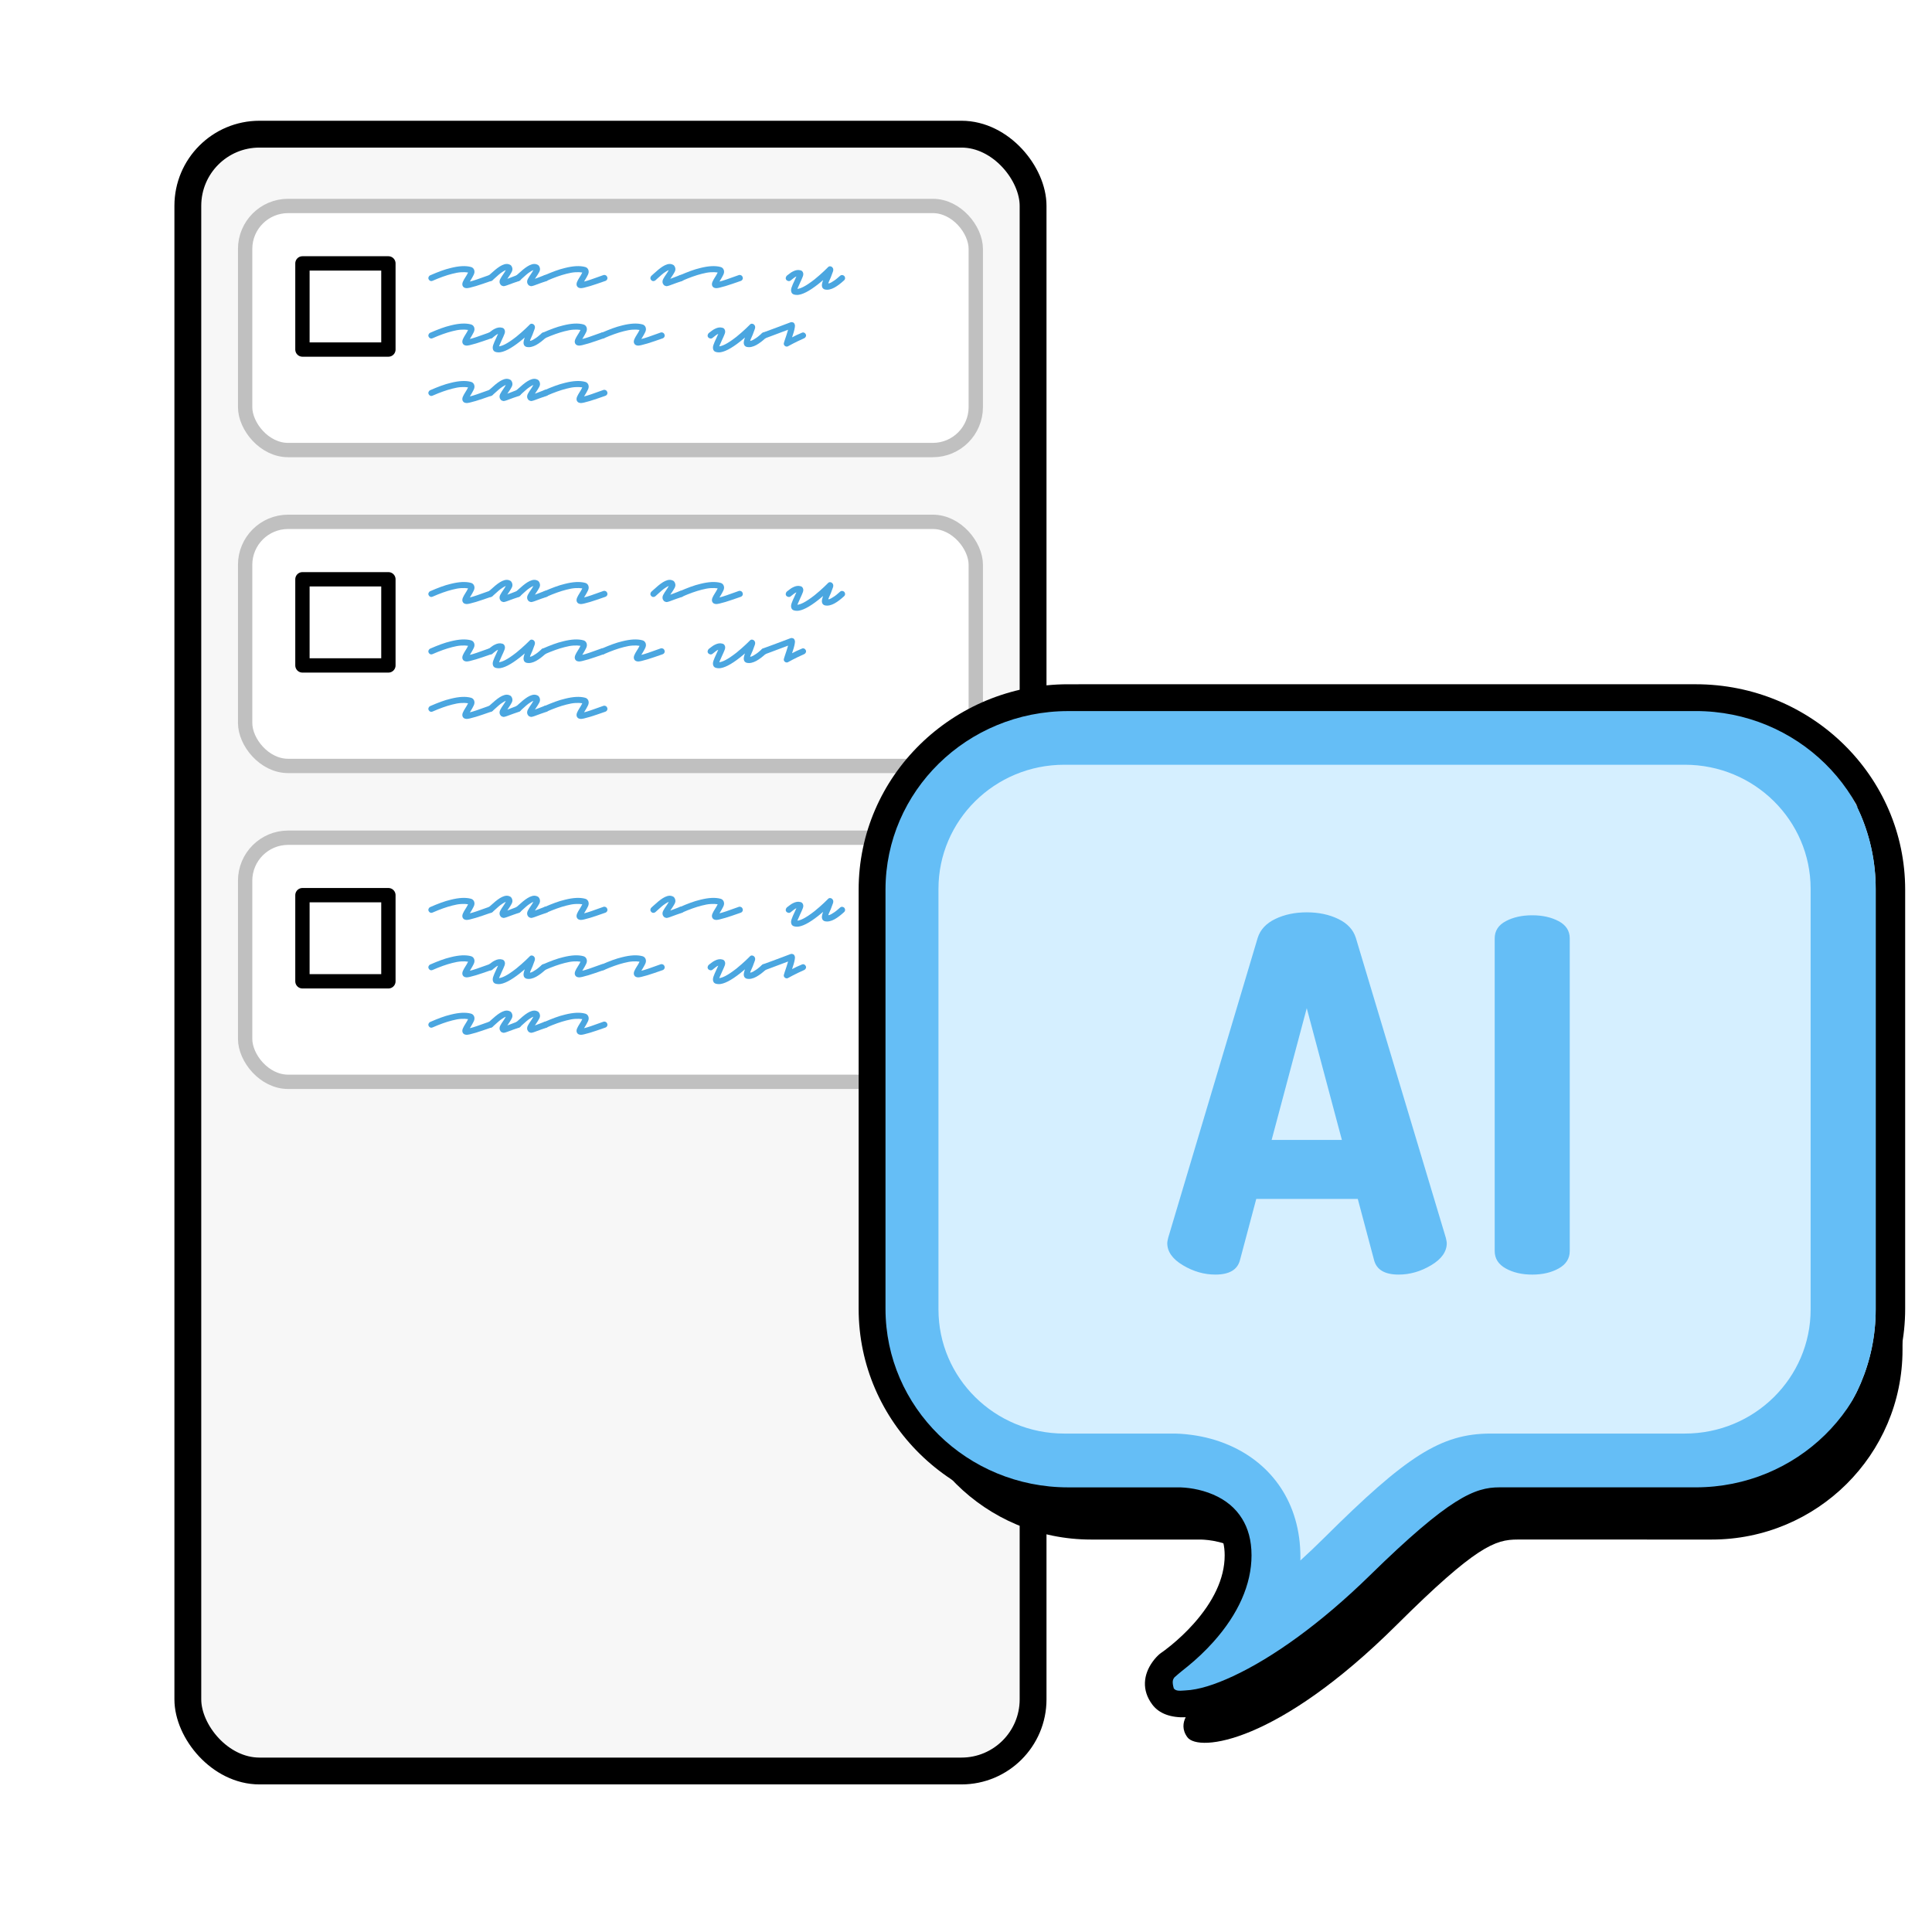 <svg height="144" viewBox="0 0 144 144" width="144" xmlns="http://www.w3.org/2000/svg" xmlns:xlink="http://www.w3.org/1999/xlink"><defs><filter id="a" height="114%" width="228.8%" x="-4.2%" y="-2.2%"><feOffset dx="3" dy="3" in="SourceAlpha" result="shadowOffsetOuter1"/><feColorMatrix in="shadowOffsetOuter1" result="shadowMatrixOuter1" type="matrix" values="0 0 0 0 0   0 0 0 0 0   0 0 0 0 0  0 0 0 0.15 0"/><feMerge><feMergeNode in="shadowMatrixOuter1"/><feMergeNode in="SourceGraphic"/></feMerge></filter><path id="b" d="m61.576 60.749c7.856 0 14.227-6.333 14.227-14.146v-31.357c0-7.813-6.371-14.147-14.227-14.147h-46.249c-7.859 0-14.228 6.334-14.228 14.147v31.357c0 7.813 6.369 14.146 14.228 14.146h8.006s4.744-.176 4.744 4.303c0 4.775-5.218 8.31-5.218 8.31s-1.186 1.002-.357 2.123c.831 1.12 6.701.471 15.595-8.371 5.93-5.895 7.351-6.366 9.012-6.366z"/><filter id="c" height="108%" width="106.7%" x="-2%" y="-2%"><feOffset dx="2" dy="3" in="SourceAlpha" result="shadowOffsetOuter1"/><feColorMatrix in="shadowOffsetOuter1" type="matrix" values="0 0 0 0 0   0 0 0 0 0   0 0 0 0 0  0 0 0 0.194 0"/></filter></defs><g fill="none" fill-rule="evenodd" filter="url(#a)" transform="translate(11 7)"><rect fill="#f7f7f7" height="122" rx="5.339" stroke="#000" stroke-linejoin="round" stroke-width="2" width="63"/><g transform="translate(4.271 5.351)"><rect fill="#fff" height="18.193" rx="3.203" stroke="#c0c0c0" stroke-linejoin="round" stroke-width="1.068" width="54.458"/><path d="m4.271 4.281h6.407v6.421h-6.407z" fill="#fff" stroke="#000" stroke-linejoin="round" stroke-width="1.068"/><g fill="#4aa6e0" fill-rule="nonzero" transform="translate(13.655 4.324)"><path d="m2.85 1.804c-.035 0-.067-.005-.097-.015-.095-.02-.162-.077-.202-.172-.03-.085-.022-.18.022-.285s.11-.222.194-.352c.03-.045.059-.091.086-.139.027-.047.051-.091.071-.131.015-.02.027-.045.037-.075-.149-.025-.323-.031-.519-.019s-.417.051-.661.116c-.219.055-.451.126-.695.213s-.503.191-.777.311c-.055.025-.11.026-.164.004-.055-.022-.095-.061-.12-.116-.03-.055-.032-.112-.007-.172.025-.06.065-.102.12-.127.284-.125.552-.233.804-.326.252-.092.495-.166.729-.221.613-.155 1.114-.18 1.502-.075.115.03.194.1.239.21.045.115.035.238-.03.371-.065.132-.142.271-.232.416-.01.01-.019.022-.026.037-.007.015-.016.032-.026.052.115-.025.283-.075.505-.15.222-.075.532-.185.931-.33.055-.02.111-.016.168.011.057.027.096.071.116.131.025.055.025.111 0 .169s-.07.099-.135.124c-.229.08-.439.152-.628.217s-.359.12-.508.165c-.204.06-.358.101-.46.124-.102.022-.181.034-.235.034z"/><path d="m5.623 1.655c-.025 0-.045-.002-.06-.007-.08-.02-.136-.051-.168-.094-.032-.042-.054-.076-.064-.101-.04-.11-.029-.223.034-.341.062-.117.141-.241.235-.371.03-.04.057-.082.082-.127.025-.045.05-.087.075-.127.005-.005.012-.015.022-.03-.03.01-.066.025-.108.045-.042.02-.091.05-.146.09-.09.055-.184.126-.284.213-.1.087-.202.179-.306.273-.025.025-.051.049-.078.071-.027.022-.054.046-.078.071-.045.04-.098.059-.161.056-.062-.002-.113-.029-.153-.079-.045-.045-.065-.099-.06-.161.005-.062.03-.114.075-.154.025-.025.051-.049.078-.071.027-.022.054-.046.078-.071.12-.11.238-.213.355-.311.117-.097.232-.181.344-.251s.224-.121.336-.154c.112-.032.221-.034.325-.004.085.025.145.06.179.105s.057.085.067.12c.045.115.035.232-.03.352s-.147.252-.247.397c-.01.01-.021.026-.034.049-.012.022-.026.044-.041.064.075-.03.171-.066.288-.109.117-.042.263-.099.437-.169.065-.02.125-.016.179.011s.092.071.112.131c.025.055.024.111-.004.169s-.069.099-.123.124c-.159.055-.304.105-.434.15-.13.045-.239.085-.329.12-.05.02-.093.036-.131.049-.037.012-.071.024-.101.034-.04.01-.071.019-.093.026-.022.007-.046.011-.071.011z"/><path d="m7.678 1.655c-.025 0-.045-.002-.06-.007-.08-.02-.136-.051-.168-.094-.032-.042-.054-.076-.064-.101-.04-.11-.029-.223.034-.341s.141-.241.235-.371c.03-.04.057-.082.082-.127.025-.045.05-.087.075-.127.005-.005.012-.015.022-.03-.03.01-.066.025-.108.045-.042.02-.091.05-.146.09-.09.055-.184.126-.284.213s-.202.179-.306.273c-.025.025-.051.049-.078.071-.027.022-.054.046-.078.071-.045.04-.098.059-.161.056-.062-.002-.113-.029-.153-.079-.045-.045-.065-.099-.06-.161s.03-.114.075-.154c.025-.025.051-.049.078-.071.027-.022.054-.046.078-.071.12-.11.238-.213.355-.311.117-.097.232-.181.344-.251.112-.07.224-.121.336-.154.112-.032.221-.034.325-.004.085.025.145.06.179.105.035.045.057.085.067.12.045.115.035.232-.03.352s-.147.252-.247.397c-.01.01-.021.026-.034.049-.012.022-.026.044-.041.064.075-.03.171-.066.288-.109.117-.042.263-.099.437-.169.065-.02.125-.016.179.011s.092.071.112.131c.025.055.024.111-.004.169s-.069.099-.123.124c-.159.055-.304.105-.434.15s-.239.085-.329.12c-.05.02-.093.036-.131.049s-.071.024-.101.034c-.04.01-.071.019-.093.026-.022.007-.046.011-.071.011z"/><path d="m11.363 1.804c-.035 0-.067-.005-.097-.015-.095-.02-.162-.077-.202-.172-.03-.085-.022-.18.022-.285.045-.105.11-.222.194-.352.03-.045.059-.091.086-.139.027-.047.051-.091.071-.131.015-.02.027-.045.037-.075-.149-.025-.323-.031-.519-.019-.197.012-.417.051-.661.116-.219.055-.451.126-.695.213s-.503.191-.777.311c-.055.025-.11.026-.164.004-.055-.022-.095-.061-.12-.116-.03-.055-.032-.112-.007-.172.025-.06.065-.102.12-.127.284-.125.552-.233.804-.326.252-.092.495-.166.729-.221.613-.155 1.114-.18 1.502-.075.115.03.194.1.239.21.045.115.035.238-.03.371-.065.132-.142.271-.232.416-.01.01-.019.022-.026.037-.007.015-.016.032-.026.052.115-.025.283-.075.505-.15.222-.075.532-.185.931-.33.055-.02.111-.016.168.011s.096.071.116.131c.025.055.025.111 0 .169-.025.057-.07.099-.135.124-.229.08-.439.152-.628.217-.189.065-.359.12-.508.165-.204.06-.358.101-.46.124-.102.022-.181.034-.235.034z"/><path d="m17.769 1.655c-.025 0-.045-.002-.06-.007-.08-.02-.136-.051-.168-.094-.032-.042-.054-.076-.064-.101-.04-.11-.029-.223.034-.341.062-.117.141-.241.235-.371.03-.04.057-.082.082-.127.025-.045.05-.087.075-.127.005-.005.012-.015.022-.03-.03.01-.066.025-.108.045-.042.02-.091.05-.146.09-.09.055-.184.126-.284.213s-.202.179-.306.273c-.025.025-.051.049-.078.071-.027.022-.054.046-.078.071-.045.04-.098.059-.161.056-.062-.002-.113-.029-.153-.079-.045-.045-.065-.099-.06-.161.005-.062.03-.114.075-.154.025-.025.051-.049.078-.071.027-.022.054-.046.078-.071.12-.11.238-.213.355-.311.117-.097.232-.181.344-.251.112-.07.224-.121.336-.154.112-.032.221-.034.325-.004.085.025.145.06.179.105.035.045.057.085.067.12.045.115.035.232-.03.352-.065.12-.147.252-.247.397-.01.01-.021.026-.034.049-.012.022-.026.044-.041.064.075-.03.171-.066.288-.109.117-.042.263-.099.437-.169.065-.02.125-.016.179.011s.092.071.112.131c.025.055.024.111-.004.169-.027.057-.069.099-.123.124-.159.055-.304.105-.434.15s-.239.085-.329.12c-.05.02-.093.036-.131.049s-.071.024-.101.034c-.04.01-.071.019-.093.026-.022.007-.046.011-.071.011z"/><path d="m21.454 1.804c-.035 0-.067-.005-.097-.015-.095-.02-.162-.077-.202-.172-.03-.085-.022-.18.022-.285s.11-.222.194-.352c.03-.045.059-.091.086-.139.027-.047.051-.091.071-.131.015-.02.027-.045.037-.075-.149-.025-.323-.031-.519-.019s-.417.051-.661.116c-.219.055-.451.126-.695.213s-.503.191-.777.311c-.055.025-.11.026-.164.004-.055-.022-.095-.061-.12-.116-.03-.055-.032-.112-.007-.172.025-.06.065-.102.12-.127.284-.125.552-.233.804-.326.252-.092.495-.166.729-.221.613-.155 1.114-.18 1.502-.075.115.03.194.1.239.21.045.115.035.238-.03.371-.065.132-.142.271-.232.416-.01.01-.019.022-.026.037-.007.015-.016.032-.026.052.115-.025.283-.075.505-.15.222-.075.532-.185.931-.33.055-.02.111-.016.168.011.057.027.096.071.116.131.025.055.025.111 0 .169-.025.057-.07.099-.135.124-.229.08-.439.152-.628.217s-.359.12-.508.165c-.204.06-.358.101-.46.124-.102.022-.181.034-.235.034z"/><path d="m27.464 2.306c-.04 0-.076-.002-.108-.007s-.066-.012-.101-.022c-.09-.025-.152-.077-.187-.157-.045-.1-.044-.221.004-.363.047-.142.126-.326.235-.551.02-.04.04-.085.06-.135.02-.05.042-.097.067-.142-.065.025-.133.066-.206.124s-.146.116-.221.176c-.05.04-.106.055-.168.045-.062-.01-.113-.037-.153-.082-.04-.05-.055-.105-.045-.165.01-.06.037-.112.082-.157.07-.05.142-.105.217-.165.075-.06.154-.11.239-.15.204-.105.391-.132.561-.082.08.015.14.065.179.15.04.085.039.185-.004.3-.042.115-.113.277-.213.487-.025.06-.051.12-.078.18-.027.06-.054.117-.078.172-.01.02-.017.037-.022.052-.005.015-.01.03-.015.045.05-.005.113-.02.191-.045s.167-.064.269-.116c.102-.052.221-.124.355-.213s.289-.202.463-.337c.135-.11.262-.217.381-.322.12-.105.224-.2.314-.285.09-.085.162-.155.217-.21.055-.055.082-.082.082-.082.06-.07.132-.092.217-.067.04.01.072.027.097.052.025.025.045.05.06.075.035.07.037.152.007.247s-.085.242-.164.442c-.03.065-.059.13-.086.195-.027.065-.054.125-.078.18-.005.025-.012.052-.022.082.07-.01.145-.037.224-.082s.159-.095.239-.15.154-.114.224-.176.132-.116.187-.161c.05-.045.105-.065.164-.06s.112.03.157.075c.04.05.059.105.056.165-.002.06-.029.112-.078.157-.115.105-.232.204-.351.296-.12.092-.24.172-.363.24-.122.067-.245.115-.37.142-.125.027-.247.026-.366-.004-.08-.03-.137-.08-.172-.15-.03-.07-.039-.146-.026-.228s.041-.189.086-.318c-.055.05-.111.097-.168.142-.057.045-.118.095-.183.15-.688.544-1.223.817-1.607.817z"/><path d="m2.85 6.085c-.035 0-.067-.005-.097-.015-.095-.02-.162-.077-.202-.172-.03-.085-.022-.18.022-.285.045-.105.11-.222.194-.352.03-.045.059-.091.086-.139.027-.047.051-.091.071-.131.015-.02.027-.045.037-.075-.149-.025-.323-.031-.519-.019s-.417.051-.661.116c-.219.055-.451.126-.695.213s-.503.191-.777.311c-.055.025-.11.026-.164.004-.055-.022-.095-.061-.12-.116-.03-.055-.032-.112-.007-.172.025-.06.065-.102.12-.127.284-.125.552-.233.804-.326.252-.092.495-.166.729-.221.613-.155 1.114-.18 1.502-.075.115.03.194.1.239.21.045.115.035.238-.03.371-.065.132-.142.271-.232.416-.01.01-.019.022-.026.037-.007.015-.016.032-.026.052.115-.025.283-.075.505-.15.222-.075.532-.185.931-.33.055-.02.111-.016.168.011.057.027.096.071.116.131.025.055.025.111 0 .169s-.07.099-.135.124c-.229.08-.439.152-.628.217-.189.065-.359.12-.508.165-.204.06-.358.101-.46.124-.102.022-.181.034-.235.034z"/><path d="m5.227 6.587c-.04 0-.076-.002-.108-.007-.032-.005-.066-.012-.101-.022-.09-.025-.152-.077-.187-.157-.045-.1-.044-.221.004-.363s.126-.326.235-.551c.02-.04.04-.085.06-.135.02-.05.042-.097.067-.142-.065.025-.133.066-.206.124s-.146.116-.221.176c-.05.04-.106.055-.168.045-.062-.01-.113-.037-.153-.082-.04-.05-.055-.105-.045-.165.01-.06.037-.112.082-.157.07-.05.142-.105.217-.165.075-.06.154-.11.239-.15.204-.105.391-.132.561-.082.08.015.14.065.179.15.04.085.039.185-.004.3s-.113.277-.213.487c-.025.06-.051.12-.078.18-.027.06-.054.117-.078.172-.01.02-.017.037-.022.052-.005.015-.01.03-.015.045.05-.005.113-.02.191-.045s.167-.064.269-.116c.102-.052.221-.124.355-.213.135-.09.289-.202.463-.337.135-.11.262-.217.381-.322.12-.105.224-.2.314-.285.09-.085.162-.155.217-.21s.082-.082.082-.082c.06-.07.132-.092.217-.067.04.01.072.027.097.052.025.025.045.05.06.075.035.07.037.152.007.247-.03.095-.085.242-.164.442-.03.065-.059.13-.086.195s-.054.125-.078.18c-.005.025-.012.052-.022.082.07-.01.145-.037.224-.082.08-.045.159-.095.239-.15.08-.055.154-.114.224-.176s.132-.116.187-.161c.05-.045.105-.065.164-.06.06.005.112.03.157.075.04.05.059.105.056.165-.002.06-.029.112-.078.157-.115.105-.232.204-.351.296s-.24.172-.363.24c-.122.067-.245.115-.37.142-.125.027-.247.026-.366-.004-.08-.03-.137-.08-.172-.15-.03-.07-.039-.146-.026-.228s.041-.189.086-.318c-.055.05-.111.097-.168.142-.057.045-.118.095-.183.15-.688.544-1.223.817-1.607.817z"/><path d="m11.229 6.085c-.035 0-.067-.005-.097-.015-.095-.02-.162-.077-.202-.172-.03-.085-.022-.18.022-.285.045-.105.11-.222.194-.352.03-.045.059-.091.086-.139.027-.047.051-.091.071-.131.015-.02.027-.045.037-.075-.149-.025-.323-.031-.519-.019s-.417.051-.661.116c-.219.055-.451.126-.695.213s-.503.191-.777.311c-.055.025-.11.026-.164.004-.055-.022-.095-.061-.12-.116-.03-.055-.032-.112-.007-.172.025-.06.065-.102.12-.127.284-.125.552-.233.804-.326.252-.092.495-.166.729-.221.613-.155 1.114-.18 1.502-.075.115.03.194.1.239.21.045.115.035.238-.03.371-.065.132-.142.271-.232.416-.01.01-.019.022-.026.037-.007.015-.016.032-.026.052.115-.025.283-.075.505-.15s.532-.185.931-.33c.055-.02.111-.016.168.011.057.027.096.071.116.131.025.055.025.111 0 .169-.025.057-.07.099-.135.124-.229.08-.439.152-.628.217-.189.065-.359.12-.508.165-.204.06-.358.101-.46.124-.102.022-.181.034-.235.034z"/><path d="m15.631 6.085c-.035 0-.067-.005-.097-.015-.095-.02-.162-.077-.202-.172-.03-.085-.022-.18.022-.285.045-.105.11-.222.194-.352.03-.045.059-.091.086-.139.027-.047.051-.091.071-.131.015-.02.027-.045.037-.075-.149-.025-.323-.031-.519-.019s-.417.051-.661.116c-.219.055-.451.126-.695.213s-.503.191-.777.311c-.055.025-.11.026-.164.004-.055-.022-.095-.061-.12-.116-.03-.055-.032-.112-.007-.172.025-.06.065-.102.12-.127.284-.125.552-.233.804-.326.252-.092.495-.166.729-.221.613-.155 1.114-.18 1.502-.075.115.03.194.1.239.21.045.115.035.238-.03.371-.065.132-.142.271-.232.416-.01.01-.019.022-.026.037-.007.015-.016.032-.026.052.115-.025.283-.075.505-.15.222-.075.532-.185.931-.33.055-.02.111-.016.168.011.057.027.096.071.116.131.025.055.025.111 0 .169-.025.057-.07.099-.135.124-.229.08-.439.152-.628.217-.189.065-.359.12-.508.165-.204.06-.358.101-.46.124-.102.022-.181.034-.235.034z"/><path d="m21.641 6.587c-.04 0-.076-.002-.108-.007-.032-.005-.066-.012-.101-.022-.09-.025-.152-.077-.187-.157-.045-.1-.044-.221.004-.363s.126-.326.235-.551c.02-.04.04-.085.06-.135s.042-.097.067-.142c-.065.025-.133.066-.206.124-.072.057-.146.116-.221.176-.05.04-.106.055-.168.045-.062-.01-.113-.037-.153-.082-.04-.05-.055-.105-.045-.165.01-.06.037-.112.082-.157.07-.05.142-.105.217-.165.075-.06.154-.11.239-.15.204-.105.391-.132.561-.082.08.015.14.065.179.15.04.085.039.185-.004.3s-.113.277-.213.487c-.025.06-.051.12-.078.18-.027.06-.054.117-.078.172-.01.02-.017.037-.022.052-.005.015-.01.03-.015.045.05-.005.113-.02.191-.045s.167-.064.269-.116c.102-.052.221-.124.355-.213.135-.09.289-.202.463-.337.135-.11.262-.217.381-.322.12-.105.224-.2.314-.285.09-.085.162-.155.217-.21.055-.055.082-.082.082-.082.06-.07.132-.092.217-.067.04.01.072.027.097.052.025.025.045.05.06.075.035.07.037.152.007.247-.03.095-.085.242-.164.442-.03.065-.059.13-.086.195-.027.065-.054.125-.078.18-.005.025-.012.052-.022.082.07-.01.145-.037.224-.082.08-.045.159-.095.239-.15s.154-.114.224-.176.132-.116.187-.161c.05-.045.105-.065.164-.06.06.005.112.03.157.075.04.05.059.105.056.165-.002.06-.029.112-.078.157-.115.105-.232.204-.351.296-.12.092-.24.172-.363.24-.122.067-.245.115-.37.142-.125.027-.247.026-.366-.004-.08-.03-.137-.08-.172-.15-.03-.07-.039-.146-.026-.228s.041-.189.086-.318c-.055.05-.111.097-.168.142-.057.045-.118.095-.183.15-.688.544-1.223.817-1.607.817z"/><path d="m26.724 6.16c-.06 0-.11-.017-.149-.052-.08-.065-.102-.147-.067-.247 0-.005.019-.065.056-.18.037-.115.081-.245.131-.39.025-.085.047-.159.067-.221s.037-.119.052-.169c-.105.04-.224.085-.359.135-.135.05-.278.104-.43.161-.152.057-.308.116-.467.176-.159.06-.314.117-.463.172-.055.02-.111.016-.168-.011s-.098-.071-.123-.131c-.02-.055-.016-.111.011-.169.027-.057.071-.099.131-.124.224-.08.457-.165.699-.255.242-.09.462-.172.661-.247.199-.075.365-.137.497-.187.132-.05.198-.075.198-.075.025-.005.049-.009.071-.011.022-.002.046.001.071.011.07.01.12.05.149.12.025.04.036.091.034.154s-.016.151-.041.266c-.015.065-.034.136-.056.213s-.051.166-.086.266c-.005.02-.01.037-.015.052-.005.015-.01.032-.015.052.199-.11.443-.225.733-.345.055-.025.11-.026.164-.004.055.022.095.061.12.116.03.055.032.112.007.172-.025.06-.065.102-.12.127-.169.075-.326.147-.471.217s-.269.132-.374.187c-.125.065-.237.125-.336.18-.03.025-.067.037-.112.037z"/><path d="m2.85 10.366c-.035 0-.067-.005-.097-.015-.095-.02-.162-.077-.202-.172-.03-.085-.022-.18.022-.285.045-.105.11-.222.194-.352.03-.045.059-.091.086-.139.027-.047.051-.091.071-.131.015-.02.027-.045.037-.075-.149-.025-.323-.031-.519-.019s-.417.051-.661.116c-.219.055-.451.126-.695.213s-.503.191-.777.311c-.055.025-.11.026-.164.004-.055-.022-.095-.061-.12-.116-.03-.055-.032-.112-.007-.172.025-.06.065-.102.12-.127.284-.125.552-.233.804-.326.252-.092.495-.166.729-.221.613-.155 1.114-.18 1.502-.075.115.03.194.1.239.21.045.115.035.238-.03.371-.065.132-.142.271-.232.416-.01.01-.019.022-.026.037-.007.015-.016.032-.026.052.115-.025.283-.075.505-.15.222-.075.532-.185.931-.33.055-.02.111-.016.168.011.057.027.096.071.116.131.025.055.025.111 0 .169s-.07.099-.135.124c-.229.08-.439.152-.628.217-.189.065-.359.12-.508.165-.204.06-.358.101-.46.124-.102.022-.181.034-.235.034z"/><path d="m5.623 10.216c-.025 0-.045-.002-.06-.007-.08-.02-.136-.051-.168-.094s-.054-.076-.064-.101c-.04-.11-.029-.223.034-.341.062-.117.141-.241.235-.371.03-.04.057-.082.082-.127.025-.045.05-.087.075-.127.005-.005.012-.015.022-.03-.03.01-.066.025-.108.045s-.091.05-.146.09c-.09.055-.184.126-.284.213-.1.087-.202.179-.306.273-.025.025-.051.049-.078.071s-.054.046-.078.071c-.045.04-.098.059-.161.056-.062-.002-.113-.029-.153-.079-.045-.045-.065-.099-.06-.161.005-.062.03-.114.075-.154.025-.025.051-.049.078-.071.027-.022.054-.046.078-.071.12-.11.238-.213.355-.311.117-.097.232-.181.344-.251.112-.07.224-.121.336-.154.112-.032.221-.034.325-.004.085.025.145.06.179.105s.057.085.067.12c.045.115.035.232-.03.352s-.147.252-.247.397c-.01.01-.021.026-.034.049-.012.022-.026.044-.041.064.075-.03.171-.066.288-.109.117-.042.263-.099.437-.169.065-.02.125-.016.179.011s.092.071.112.131c.025.055.024.111-.004.169s-.069.099-.123.124c-.159.055-.304.105-.434.15-.13.045-.239.085-.329.12-.05.02-.093.036-.131.049-.037.012-.071.024-.101.034-.04.01-.071.019-.093.026-.022.007-.046.011-.071.011z"/><path d="m7.678 10.216c-.025 0-.045-.002-.06-.007-.08-.02-.136-.051-.168-.094-.032-.042-.054-.076-.064-.101-.04-.11-.029-.223.034-.341s.141-.241.235-.371c.03-.04.057-.082.082-.127.025-.045.05-.087.075-.127.005-.005.012-.015.022-.03-.03.01-.066.025-.108.045-.042.02-.091.05-.146.09-.09.055-.184.126-.284.213s-.202.179-.306.273c-.025.025-.051.049-.078.071s-.054.046-.078.071c-.045.04-.098.059-.161.056-.062-.002-.113-.029-.153-.079-.045-.045-.065-.099-.06-.161s.03-.114.075-.154c.025-.025.051-.049.078-.071.027-.022.054-.046.078-.071.12-.11.238-.213.355-.311.117-.097.232-.181.344-.251.112-.07.224-.121.336-.154.112-.032.221-.034.325-.004.085.025.145.06.179.105.035.045.057.085.067.12.045.115.035.232-.03.352s-.147.252-.247.397c-.01.01-.021.026-.034.049-.012.022-.026.044-.041.064.075-.03.171-.066.288-.109.117-.042.263-.099.437-.169.065-.02.125-.016.179.011s.092.071.112.131c.025.055.024.111-.004.169s-.069.099-.123.124c-.159.055-.304.105-.434.15-.13.045-.239.085-.329.12-.05.02-.093.036-.131.049s-.071.024-.101.034c-.04.01-.071.019-.093.026-.022.007-.046.011-.071.011z"/><path d="m11.363 10.366c-.035 0-.067-.005-.097-.015-.095-.02-.162-.077-.202-.172-.03-.085-.022-.18.022-.285.045-.105.11-.222.194-.352.03-.045.059-.091.086-.139.027-.047.051-.091.071-.131.015-.02.027-.045.037-.075-.149-.025-.323-.031-.519-.019-.197.012-.417.051-.661.116-.219.055-.451.126-.695.213s-.503.191-.777.311c-.055.025-.11.026-.164.004-.055-.022-.095-.061-.12-.116-.03-.055-.032-.112-.007-.172.025-.06.065-.102.12-.127.284-.125.552-.233.804-.326.252-.092.495-.166.729-.221.613-.155 1.114-.18 1.502-.075.115.03.194.1.239.21.045.115.035.238-.03.371-.065.132-.142.271-.232.416-.01.01-.019.022-.026.037-.007.015-.016.032-.026.052.115-.025.283-.075.505-.15.222-.075.532-.185.931-.33.055-.02.111-.016.168.011s.096.071.116.131c.025.055.025.111 0 .169-.025.057-.07.099-.135.124-.229.08-.439.152-.628.217-.189.065-.359.12-.508.165-.204.06-.358.101-.46.124s-.181.034-.235.034z"/></g></g><g transform="translate(4.271 28.895)"><rect fill="#fff" height="18.193" rx="3.203" stroke="#c0c0c0" stroke-linejoin="round" stroke-width="1.068" width="54.458"/><path d="m4.271 4.281h6.407v6.421h-6.407z" fill="#fff" stroke="#000" stroke-linejoin="round" stroke-width="1.068"/><g fill="#4aa6e0" fill-rule="nonzero" transform="translate(13.655 4.324)"><path d="m2.85 1.804c-.035 0-.067-.005-.097-.015-.095-.02-.162-.077-.202-.172-.03-.085-.022-.18.022-.285s.11-.222.194-.352c.03-.045.059-.091.086-.139.027-.047.051-.091.071-.131.015-.02.027-.045.037-.075-.149-.025-.323-.031-.519-.019s-.417.051-.661.116c-.219.055-.451.126-.695.213s-.503.191-.777.311c-.055.025-.11.026-.164.004-.055-.022-.095-.061-.12-.116-.03-.055-.032-.112-.007-.172.025-.06.065-.102.12-.127.284-.125.552-.233.804-.326.252-.092.495-.166.729-.221.613-.155 1.114-.18 1.502-.075.115.03.194.1.239.21.045.115.035.238-.03.371-.065.132-.142.271-.232.416-.01.01-.019.022-.026.037-.007.015-.016.032-.026.052.115-.025.283-.075.505-.15.222-.075.532-.185.931-.33.055-.02.111-.016.168.011.057.027.096.071.116.131.025.055.025.111 0 .169s-.07.099-.135.124c-.229.08-.439.152-.628.217s-.359.12-.508.165c-.204.06-.358.101-.46.124-.102.022-.181.034-.235.034z"/><path d="m5.623 1.655c-.025 0-.045-.002-.06-.007-.08-.02-.136-.051-.168-.094-.032-.042-.054-.076-.064-.101-.04-.11-.029-.223.034-.341.062-.117.141-.241.235-.371.03-.04.057-.082.082-.127.025-.045.05-.087.075-.127.005-.005.012-.015.022-.03-.03.01-.066.025-.108.045-.042.02-.091.05-.146.09-.09.055-.184.126-.284.213-.1.087-.202.179-.306.273-.025.025-.051.049-.078.071-.027.022-.054.046-.078.071-.045.04-.098.059-.161.056-.062-.002-.113-.029-.153-.079-.045-.045-.065-.099-.06-.161.005-.062.03-.114.075-.154.025-.025.051-.049.078-.071.027-.022.054-.046.078-.071.12-.11.238-.213.355-.311.117-.097.232-.181.344-.251s.224-.121.336-.154c.112-.032.221-.034.325-.004.085.025.145.06.179.105s.057.085.067.12c.045.115.035.232-.03.352s-.147.252-.247.397c-.01.01-.021.026-.034.049-.012.022-.026.044-.041.064.075-.03.171-.066.288-.109.117-.042.263-.099.437-.169.065-.02.125-.016.179.011s.092.071.112.131c.025.055.024.111-.004.169s-.069.099-.123.124c-.159.055-.304.105-.434.15-.13.045-.239.085-.329.12-.05.02-.093.036-.131.049-.037.012-.071.024-.101.034-.04.01-.071.019-.093.026-.022.007-.046.011-.071.011z"/><path d="m7.678 1.655c-.025 0-.045-.002-.06-.007-.08-.02-.136-.051-.168-.094-.032-.042-.054-.076-.064-.101-.04-.11-.029-.223.034-.341s.141-.241.235-.371c.03-.04.057-.082.082-.127.025-.045.05-.087.075-.127.005-.005.012-.015.022-.03-.03.01-.066.025-.108.045-.042.02-.091.05-.146.09-.09.055-.184.126-.284.213s-.202.179-.306.273c-.025.025-.051.049-.078.071-.027.022-.054.046-.078.071-.045.04-.098.059-.161.056-.062-.002-.113-.029-.153-.079-.045-.045-.065-.099-.06-.161s.03-.114.075-.154c.025-.025.051-.049.078-.071.027-.022.054-.046.078-.071.12-.11.238-.213.355-.311.117-.097.232-.181.344-.251.112-.07.224-.121.336-.154.112-.032.221-.034.325-.004.085.025.145.06.179.105.035.045.057.085.067.12.045.115.035.232-.03.352s-.147.252-.247.397c-.01.01-.021.026-.034.049-.012.022-.026.044-.041.064.075-.03.171-.066.288-.109.117-.042.263-.099.437-.169.065-.02.125-.016.179.011s.092.071.112.131c.025.055.024.111-.004.169s-.069.099-.123.124c-.159.055-.304.105-.434.15s-.239.085-.329.12c-.05.02-.093.036-.131.049s-.071.024-.101.034c-.04.01-.071.019-.093.026-.022.007-.046.011-.071.011z"/><path d="m11.363 1.804c-.035 0-.067-.005-.097-.015-.095-.02-.162-.077-.202-.172-.03-.085-.022-.18.022-.285.045-.105.11-.222.194-.352.03-.045.059-.091.086-.139.027-.047.051-.091.071-.131.015-.02.027-.045.037-.075-.149-.025-.323-.031-.519-.019-.197.012-.417.051-.661.116-.219.055-.451.126-.695.213s-.503.191-.777.311c-.055.025-.11.026-.164.004-.055-.022-.095-.061-.12-.116-.03-.055-.032-.112-.007-.172.025-.06.065-.102.12-.127.284-.125.552-.233.804-.326.252-.092.495-.166.729-.221.613-.155 1.114-.18 1.502-.075.115.03.194.1.239.21.045.115.035.238-.03.371-.065.132-.142.271-.232.416-.01.01-.019.022-.026.037-.007.015-.016.032-.026.052.115-.025.283-.075.505-.15.222-.075.532-.185.931-.33.055-.02.111-.016.168.011s.096.071.116.131c.025.055.025.111 0 .169-.025.057-.07.099-.135.124-.229.08-.439.152-.628.217-.189.065-.359.12-.508.165-.204.06-.358.101-.46.124-.102.022-.181.034-.235.034z"/><path d="m17.769 1.655c-.025 0-.045-.002-.06-.007-.08-.02-.136-.051-.168-.094-.032-.042-.054-.076-.064-.101-.04-.11-.029-.223.034-.341.062-.117.141-.241.235-.371.03-.04.057-.082.082-.127.025-.045.05-.087.075-.127.005-.005.012-.015.022-.03-.03.01-.066.025-.108.045-.042.02-.091.05-.146.09-.09.055-.184.126-.284.213s-.202.179-.306.273c-.025.025-.051.049-.078.071-.027.022-.054.046-.078.071-.045.04-.098.059-.161.056-.062-.002-.113-.029-.153-.079-.045-.045-.065-.099-.06-.161.005-.062.03-.114.075-.154.025-.025.051-.049.078-.071.027-.022.054-.046.078-.071.12-.11.238-.213.355-.311.117-.097.232-.181.344-.251.112-.07.224-.121.336-.154.112-.032.221-.034.325-.004.085.025.145.06.179.105.035.045.057.085.067.12.045.115.035.232-.03.352-.065.12-.147.252-.247.397-.01.01-.021.026-.034.049-.012.022-.026.044-.041.064.075-.03.171-.066.288-.109.117-.042.263-.099.437-.169.065-.02.125-.016.179.011s.092.071.112.131c.025.055.024.111-.004.169-.027.057-.069.099-.123.124-.159.055-.304.105-.434.15s-.239.085-.329.12c-.05.02-.093.036-.131.049s-.071.024-.101.034c-.04.01-.071.019-.093.026-.022.007-.046.011-.071.011z"/><path d="m21.454 1.804c-.035 0-.067-.005-.097-.015-.095-.02-.162-.077-.202-.172-.03-.085-.022-.18.022-.285s.11-.222.194-.352c.03-.045.059-.091.086-.139.027-.047.051-.091.071-.131.015-.02.027-.045.037-.075-.149-.025-.323-.031-.519-.019s-.417.051-.661.116c-.219.055-.451.126-.695.213s-.503.191-.777.311c-.055.025-.11.026-.164.004-.055-.022-.095-.061-.12-.116-.03-.055-.032-.112-.007-.172.025-.06.065-.102.12-.127.284-.125.552-.233.804-.326.252-.092.495-.166.729-.221.613-.155 1.114-.18 1.502-.075.115.03.194.1.239.21.045.115.035.238-.03.371-.065.132-.142.271-.232.416-.01.01-.019.022-.026.037-.007.015-.016.032-.026.052.115-.025.283-.075.505-.15.222-.075.532-.185.931-.33.055-.02.111-.016.168.011.057.027.096.071.116.131.025.055.025.111 0 .169-.025.057-.07.099-.135.124-.229.08-.439.152-.628.217s-.359.12-.508.165c-.204.06-.358.101-.46.124-.102.022-.181.034-.235.034z"/><path d="m27.464 2.306c-.04 0-.076-.002-.108-.007s-.066-.012-.101-.022c-.09-.025-.152-.077-.187-.157-.045-.1-.044-.221.004-.363.047-.142.126-.326.235-.551.02-.04.04-.085.06-.135.02-.05.042-.097.067-.142-.065.025-.133.066-.206.124s-.146.116-.221.176c-.05.04-.106.055-.168.045-.062-.01-.113-.037-.153-.082-.04-.05-.055-.105-.045-.165.01-.06.037-.112.082-.157.07-.05.142-.105.217-.165.075-.06.154-.11.239-.15.204-.105.391-.132.561-.082.08.015.14.065.179.15.04.085.039.185-.004.3-.042.115-.113.277-.213.487-.025.06-.051.12-.078.18-.027.06-.054.117-.078.172-.01.02-.017.037-.022.052-.005.015-.01.03-.015.045.05-.005.113-.02.191-.045s.167-.064.269-.116c.102-.052.221-.124.355-.213s.289-.202.463-.337c.135-.11.262-.217.381-.322.12-.105.224-.2.314-.285.09-.085.162-.155.217-.21.055-.055.082-.082.082-.082.06-.07.132-.092.217-.067.04.01.072.027.097.052.025.025.045.05.06.075.035.07.037.152.007.247s-.085.242-.164.442c-.03.065-.059.13-.086.195-.027.065-.054.125-.078.18-.005.025-.012.052-.022.082.07-.01.145-.037.224-.082s.159-.095.239-.15.154-.114.224-.176.132-.116.187-.161c.05-.045.105-.065.164-.06s.112.03.157.075c.04.05.059.105.056.165-.002.06-.029.112-.078.157-.115.105-.232.204-.351.296-.12.092-.24.172-.363.24-.122.067-.245.115-.37.142-.125.027-.247.026-.366-.004-.08-.03-.137-.08-.172-.15-.03-.07-.039-.146-.026-.228s.041-.189.086-.318c-.055.05-.111.097-.168.142-.057.045-.118.095-.183.15-.688.544-1.223.817-1.607.817z"/><path d="m2.85 6.085c-.035 0-.067-.005-.097-.015-.095-.02-.162-.077-.202-.172-.03-.085-.022-.18.022-.285.045-.105.11-.222.194-.352.03-.045.059-.091.086-.139.027-.047.051-.091.071-.131.015-.02.027-.045.037-.075-.149-.025-.323-.031-.519-.019s-.417.051-.661.116c-.219.055-.451.126-.695.213s-.503.191-.777.311c-.055.025-.11.026-.164.004-.055-.022-.095-.061-.12-.116-.03-.055-.032-.112-.007-.172.025-.06.065-.102.12-.127.284-.125.552-.233.804-.326.252-.092.495-.166.729-.221.613-.155 1.114-.18 1.502-.075.115.03.194.1.239.21.045.115.035.238-.03.371-.065.132-.142.271-.232.416-.01.01-.019.022-.026.037-.007.015-.016.032-.026.052.115-.025.283-.075.505-.15.222-.075.532-.185.931-.33.055-.02.111-.016.168.011.057.027.096.071.116.131.025.055.025.111 0 .169s-.07.099-.135.124c-.229.08-.439.152-.628.217-.189.065-.359.12-.508.165-.204.06-.358.101-.46.124-.102.022-.181.034-.235.034z"/><path d="m5.227 6.587c-.04 0-.076-.002-.108-.007-.032-.005-.066-.012-.101-.022-.09-.025-.152-.077-.187-.157-.045-.1-.044-.221.004-.363s.126-.326.235-.551c.02-.04.04-.085.06-.135.02-.05.042-.097.067-.142-.065.025-.133.066-.206.124s-.146.116-.221.176c-.05.04-.106.055-.168.045-.062-.01-.113-.037-.153-.082-.04-.05-.055-.105-.045-.165.01-.06.037-.112.082-.157.07-.05.142-.105.217-.165.075-.06.154-.11.239-.15.204-.105.391-.132.561-.082.08.015.14.065.179.15.04.085.039.185-.004.3s-.113.277-.213.487c-.025.06-.051.12-.078.18-.027.06-.054.117-.078.172-.01.02-.017.037-.022.052-.005.015-.01.03-.015.045.05-.005.113-.02.191-.045s.167-.064.269-.116c.102-.052.221-.124.355-.213.135-.09.289-.202.463-.337.135-.11.262-.217.381-.322.12-.105.224-.2.314-.285.09-.085.162-.155.217-.21s.082-.082.082-.082c.06-.07.132-.092.217-.067.04.01.072.027.097.052.025.025.045.05.06.075.035.07.037.152.007.247-.03.095-.085.242-.164.442-.03.065-.059.13-.086.195s-.054.125-.078.18c-.005.025-.012.052-.022.082.07-.01.145-.037.224-.082.08-.045.159-.095.239-.15.08-.055.154-.114.224-.176s.132-.116.187-.161c.05-.045.105-.065.164-.06.06.005.112.03.157.075.04.05.059.105.056.165-.002.06-.029.112-.078.157-.115.105-.232.204-.351.296s-.24.172-.363.24c-.122.067-.245.115-.37.142-.125.027-.247.026-.366-.004-.08-.03-.137-.08-.172-.15-.03-.07-.039-.146-.026-.228s.041-.189.086-.318c-.055.05-.111.097-.168.142-.057.045-.118.095-.183.15-.688.544-1.223.817-1.607.817z"/><path d="m11.229 6.085c-.035 0-.067-.005-.097-.015-.095-.02-.162-.077-.202-.172-.03-.085-.022-.18.022-.285.045-.105.11-.222.194-.352.03-.045.059-.091.086-.139.027-.047.051-.091.071-.131.015-.02.027-.045.037-.075-.149-.025-.323-.031-.519-.019s-.417.051-.661.116c-.219.055-.451.126-.695.213s-.503.191-.777.311c-.055.025-.11.026-.164.004-.055-.022-.095-.061-.12-.116-.03-.055-.032-.112-.007-.172.025-.06.065-.102.12-.127.284-.125.552-.233.804-.326.252-.092.495-.166.729-.221.613-.155 1.114-.18 1.502-.075.115.03.194.1.239.21.045.115.035.238-.03.371-.065.132-.142.271-.232.416-.01.01-.019.022-.026.037-.007.015-.016.032-.026.052.115-.025.283-.075.505-.15s.532-.185.931-.33c.055-.02.111-.016.168.011.057.027.096.071.116.131.025.055.025.111 0 .169-.025.057-.07.099-.135.124-.229.08-.439.152-.628.217-.189.065-.359.12-.508.165-.204.06-.358.101-.46.124-.102.022-.181.034-.235.034z"/><path d="m15.631 6.085c-.035 0-.067-.005-.097-.015-.095-.02-.162-.077-.202-.172-.03-.085-.022-.18.022-.285.045-.105.11-.222.194-.352.03-.045.059-.091.086-.139.027-.047.051-.091.071-.131.015-.02.027-.045.037-.075-.149-.025-.323-.031-.519-.019s-.417.051-.661.116c-.219.055-.451.126-.695.213s-.503.191-.777.311c-.055.025-.11.026-.164.004-.055-.022-.095-.061-.12-.116-.03-.055-.032-.112-.007-.172.025-.06.065-.102.12-.127.284-.125.552-.233.804-.326.252-.092.495-.166.729-.221.613-.155 1.114-.18 1.502-.075.115.03.194.1.239.21.045.115.035.238-.03.371-.065.132-.142.271-.232.416-.01.01-.019.022-.026.037-.007.015-.016.032-.026.052.115-.025.283-.075.505-.15.222-.075.532-.185.931-.33.055-.02.111-.016.168.011.057.027.096.071.116.131.025.055.025.111 0 .169-.025.057-.07.099-.135.124-.229.08-.439.152-.628.217-.189.065-.359.12-.508.165-.204.06-.358.101-.46.124-.102.022-.181.034-.235.034z"/><path d="m21.641 6.587c-.04 0-.076-.002-.108-.007-.032-.005-.066-.012-.101-.022-.09-.025-.152-.077-.187-.157-.045-.1-.044-.221.004-.363s.126-.326.235-.551c.02-.04.04-.085.06-.135s.042-.097.067-.142c-.065.025-.133.066-.206.124-.072.057-.146.116-.221.176-.05.04-.106.055-.168.045-.062-.01-.113-.037-.153-.082-.04-.05-.055-.105-.045-.165.01-.06.037-.112.082-.157.07-.05.142-.105.217-.165.075-.06.154-.11.239-.15.204-.105.391-.132.561-.082.08.015.14.065.179.15.04.085.039.185-.004.3s-.113.277-.213.487c-.025.06-.051.12-.078.18-.027.06-.054.117-.078.172-.01.02-.017.037-.022.052-.005.015-.01.03-.015.045.05-.005.113-.02.191-.045s.167-.064.269-.116c.102-.052.221-.124.355-.213.135-.09.289-.202.463-.337.135-.11.262-.217.381-.322.12-.105.224-.2.314-.285.09-.085.162-.155.217-.21.055-.055.082-.082.082-.082.06-.07.132-.092.217-.067.04.01.072.027.097.052.025.025.045.05.06.075.035.07.037.152.007.247-.03.095-.085.242-.164.442-.03.065-.059.13-.086.195-.027.065-.054.125-.078.18-.005.025-.012.052-.022.082.07-.01.145-.037.224-.082.08-.045.159-.095.239-.15s.154-.114.224-.176.132-.116.187-.161c.05-.045.105-.065.164-.06.06.005.112.03.157.075.04.05.059.105.056.165-.002.06-.029.112-.078.157-.115.105-.232.204-.351.296-.12.092-.24.172-.363.24-.122.067-.245.115-.37.142-.125.027-.247.026-.366-.004-.08-.03-.137-.08-.172-.15-.03-.07-.039-.146-.026-.228s.041-.189.086-.318c-.055.05-.111.097-.168.142-.057.045-.118.095-.183.15-.688.544-1.223.817-1.607.817z"/><path d="m26.724 6.16c-.06 0-.11-.017-.149-.052-.08-.065-.102-.147-.067-.247 0-.005.019-.065.056-.18.037-.115.081-.245.131-.39.025-.085.047-.159.067-.221s.037-.119.052-.169c-.105.04-.224.085-.359.135-.135.05-.278.104-.43.161-.152.057-.308.116-.467.176-.159.06-.314.117-.463.172-.055.02-.111.016-.168-.011s-.098-.071-.123-.131c-.02-.055-.016-.111.011-.169.027-.057.071-.099.131-.124.224-.08.457-.165.699-.255.242-.09.462-.172.661-.247.199-.075.365-.137.497-.187.132-.05.198-.075.198-.075.025-.005.049-.009.071-.011.022-.002.046.001.071.011.07.01.12.05.149.12.025.04.036.091.034.154s-.016.151-.041.266c-.015.065-.034.136-.056.213s-.051.166-.086.266c-.005.02-.01.037-.015.052-.005.015-.01.032-.015.052.199-.11.443-.225.733-.345.055-.025.11-.026.164-.004.055.022.095.061.12.116.03.055.032.112.007.172-.025.06-.065.102-.12.127-.169.075-.326.147-.471.217s-.269.132-.374.187c-.125.065-.237.125-.336.18-.03.025-.067.037-.112.037z"/><path d="m2.85 10.366c-.035 0-.067-.005-.097-.015-.095-.02-.162-.077-.202-.172-.03-.085-.022-.18.022-.285.045-.105.11-.222.194-.352.03-.045.059-.091.086-.139.027-.047.051-.091.071-.131.015-.02.027-.045.037-.075-.149-.025-.323-.031-.519-.019s-.417.051-.661.116c-.219.055-.451.126-.695.213s-.503.191-.777.311c-.055.025-.11.026-.164.004-.055-.022-.095-.061-.12-.116-.03-.055-.032-.112-.007-.172.025-.06.065-.102.12-.127.284-.125.552-.233.804-.326.252-.092.495-.166.729-.221.613-.155 1.114-.18 1.502-.075.115.03.194.1.239.21.045.115.035.238-.03.371-.065.132-.142.271-.232.416-.01.01-.019.022-.026.037-.007.015-.016.032-.026.052.115-.025.283-.075.505-.15.222-.075.532-.185.931-.33.055-.02.111-.016.168.011.057.027.096.071.116.131.025.055.025.111 0 .169s-.07.099-.135.124c-.229.08-.439.152-.628.217-.189.065-.359.12-.508.165-.204.06-.358.101-.46.124-.102.022-.181.034-.235.034z"/><path d="m5.623 10.216c-.025 0-.045-.002-.06-.007-.08-.02-.136-.051-.168-.094s-.054-.076-.064-.101c-.04-.11-.029-.223.034-.341.062-.117.141-.241.235-.371.03-.04.057-.082.082-.127.025-.045.05-.087.075-.127.005-.005.012-.015.022-.03-.03.01-.066.025-.108.045s-.091.05-.146.09c-.09.055-.184.126-.284.213-.1.087-.202.179-.306.273-.025.025-.051.049-.078.071s-.054.046-.078.071c-.045.04-.098.059-.161.056-.062-.002-.113-.029-.153-.079-.045-.045-.065-.099-.06-.161.005-.062.03-.114.075-.154.025-.025.051-.049.078-.071.027-.022.054-.046.078-.071.12-.11.238-.213.355-.311.117-.097.232-.181.344-.251.112-.07.224-.121.336-.154.112-.032.221-.034.325-.004.085.025.145.06.179.105s.057.085.067.12c.045.115.035.232-.03.352s-.147.252-.247.397c-.01.01-.021.026-.034.049-.012.022-.026.044-.041.064.075-.03.171-.066.288-.109.117-.042.263-.099.437-.169.065-.02.125-.016.179.011s.092.071.112.131c.025.055.024.111-.004.169s-.069.099-.123.124c-.159.055-.304.105-.434.15-.13.045-.239.085-.329.12-.05.02-.093.036-.131.049-.037.012-.071.024-.101.034-.04.01-.071.019-.093.026-.022.007-.046.011-.071.011z"/><path d="m7.678 10.216c-.025 0-.045-.002-.06-.007-.08-.02-.136-.051-.168-.094-.032-.042-.054-.076-.064-.101-.04-.11-.029-.223.034-.341s.141-.241.235-.371c.03-.04.057-.082.082-.127.025-.045.05-.087.075-.127.005-.005.012-.015.022-.03-.03.01-.066.025-.108.045-.042.02-.091.05-.146.09-.09.055-.184.126-.284.213s-.202.179-.306.273c-.025.025-.051.049-.078.071s-.054.046-.078.071c-.045.04-.098.059-.161.056-.062-.002-.113-.029-.153-.079-.045-.045-.065-.099-.06-.161s.03-.114.075-.154c.025-.025.051-.049.078-.071.027-.022.054-.046.078-.071.12-.11.238-.213.355-.311.117-.097.232-.181.344-.251.112-.07.224-.121.336-.154.112-.032.221-.034.325-.004.085.025.145.06.179.105.035.045.057.085.067.12.045.115.035.232-.03.352s-.147.252-.247.397c-.01.01-.021.026-.034.049-.012.022-.026.044-.041.064.075-.03.171-.066.288-.109.117-.042.263-.099.437-.169.065-.02.125-.016.179.011s.092.071.112.131c.025.055.024.111-.004.169s-.069.099-.123.124c-.159.055-.304.105-.434.15-.13.045-.239.085-.329.12-.05.02-.093.036-.131.049s-.071.024-.101.034c-.04.01-.071.019-.093.026-.022.007-.046.011-.071.011z"/><path d="m11.363 10.366c-.035 0-.067-.005-.097-.015-.095-.02-.162-.077-.202-.172-.03-.085-.022-.18.022-.285.045-.105.11-.222.194-.352.03-.045.059-.091.086-.139.027-.047.051-.091.071-.131.015-.02.027-.045.037-.075-.149-.025-.323-.031-.519-.019-.197.012-.417.051-.661.116-.219.055-.451.126-.695.213s-.503.191-.777.311c-.055.025-.11.026-.164.004-.055-.022-.095-.061-.12-.116-.03-.055-.032-.112-.007-.172.025-.06.065-.102.12-.127.284-.125.552-.233.804-.326.252-.092.495-.166.729-.221.613-.155 1.114-.18 1.502-.075.115.03.194.1.239.21.045.115.035.238-.03.371-.065.132-.142.271-.232.416-.01.01-.019.022-.026.037-.007.015-.016.032-.026.052.115-.025.283-.075.505-.15.222-.075.532-.185.931-.33.055-.02.111-.016.168.011s.096.071.116.131c.025.055.025.111 0 .169-.025.057-.07.099-.135.124-.229.08-.439.152-.628.217-.189.065-.359.12-.508.165-.204.06-.358.101-.46.124s-.181.034-.235.034z"/></g></g><g transform="translate(4.271 52.439)"><rect fill="#fff" height="18.193" rx="3.203" stroke="#c0c0c0" stroke-linejoin="round" stroke-width="1.068" width="54.458"/><path d="m4.271 4.281h6.407v6.421h-6.407z" fill="#fff" stroke="#000" stroke-linejoin="round" stroke-width="1.068"/><g fill="#4aa6e0" fill-rule="nonzero" transform="translate(13.655 4.324)"><path d="m2.85 1.804c-.035 0-.067-.005-.097-.015-.095-.02-.162-.077-.202-.172-.03-.085-.022-.18.022-.285s.11-.222.194-.352c.03-.045.059-.091.086-.139.027-.047.051-.091.071-.131.015-.02.027-.045.037-.075-.149-.025-.323-.031-.519-.019s-.417.051-.661.116c-.219.055-.451.126-.695.213s-.503.191-.777.311c-.055.025-.11.026-.164.004-.055-.022-.095-.061-.12-.116-.03-.055-.032-.112-.007-.172.025-.06.065-.102.12-.127.284-.125.552-.233.804-.326.252-.092.495-.166.729-.221.613-.155 1.114-.18 1.502-.075.115.03.194.1.239.21.045.115.035.238-.03.371-.065.132-.142.271-.232.416-.01.01-.019.022-.026.037-.007.015-.016.032-.026.052.115-.025.283-.075.505-.15.222-.075.532-.185.931-.33.055-.02.111-.016.168.011.057.027.096.071.116.131.025.055.025.111 0 .169s-.07.099-.135.124c-.229.08-.439.152-.628.217s-.359.12-.508.165c-.204.06-.358.101-.46.124-.102.022-.181.034-.235.034z"/><path d="m5.623 1.655c-.025 0-.045-.002-.06-.007-.08-.02-.136-.051-.168-.094-.032-.042-.054-.076-.064-.101-.04-.11-.029-.223.034-.341.062-.117.141-.241.235-.371.03-.04.057-.082.082-.127.025-.045.05-.087.075-.127.005-.005.012-.015.022-.03-.03.01-.066.025-.108.045-.042.02-.091.05-.146.09-.09.055-.184.126-.284.213-.1.087-.202.179-.306.273-.025.025-.051.049-.078.071-.027.022-.054.046-.078.071-.045.04-.098.059-.161.056-.062-.002-.113-.029-.153-.079-.045-.045-.065-.099-.06-.161.005-.062.03-.114.075-.154.025-.025.051-.049.078-.071.027-.022.054-.046.078-.071.12-.11.238-.213.355-.311.117-.097.232-.181.344-.251s.224-.121.336-.154c.112-.032.221-.034.325-.004.085.025.145.06.179.105s.057.085.067.12c.045.115.035.232-.03.352s-.147.252-.247.397c-.01.01-.021.026-.034.049-.012.022-.026.044-.041.064.075-.03.171-.066.288-.109.117-.042.263-.099.437-.169.065-.02.125-.016.179.011s.092.071.112.131c.025.055.024.111-.004.169s-.069.099-.123.124c-.159.055-.304.105-.434.15-.13.045-.239.085-.329.12-.05.02-.093.036-.131.049-.037.012-.071.024-.101.034-.04.01-.071.019-.093.026-.022.007-.046.011-.071.011z"/><path d="m7.678 1.655c-.025 0-.045-.002-.06-.007-.08-.02-.136-.051-.168-.094-.032-.042-.054-.076-.064-.101-.04-.11-.029-.223.034-.341s.141-.241.235-.371c.03-.04.057-.082.082-.127.025-.045.05-.087.075-.127.005-.005.012-.015.022-.03-.03.01-.066.025-.108.045-.042.02-.091.05-.146.09-.09.055-.184.126-.284.213s-.202.179-.306.273c-.025.025-.051.049-.078.071-.027.022-.054.046-.078.071-.045.04-.098.059-.161.056-.062-.002-.113-.029-.153-.079-.045-.045-.065-.099-.06-.161s.03-.114.075-.154c.025-.025.051-.049.078-.071.027-.022.054-.046.078-.071.12-.11.238-.213.355-.311.117-.097.232-.181.344-.251.112-.07.224-.121.336-.154.112-.032.221-.034.325-.004.085.025.145.06.179.105.035.045.057.085.067.12.045.115.035.232-.03.352s-.147.252-.247.397c-.01.01-.021.026-.034.049-.012.022-.026.044-.041.064.075-.03.171-.066.288-.109.117-.042.263-.099.437-.169.065-.02.125-.016.179.011s.092.071.112.131c.025.055.024.111-.004.169s-.069.099-.123.124c-.159.055-.304.105-.434.15s-.239.085-.329.12c-.05.02-.093.036-.131.049s-.071.024-.101.034c-.04.01-.071.019-.093.026-.022.007-.046.011-.071.011z"/><path d="m11.363 1.804c-.035 0-.067-.005-.097-.015-.095-.02-.162-.077-.202-.172-.03-.085-.022-.18.022-.285.045-.105.11-.222.194-.352.03-.045.059-.091.086-.139.027-.047.051-.091.071-.131.015-.02.027-.045.037-.075-.149-.025-.323-.031-.519-.019-.197.012-.417.051-.661.116-.219.055-.451.126-.695.213s-.503.191-.777.311c-.055.025-.11.026-.164.004-.055-.022-.095-.061-.12-.116-.03-.055-.032-.112-.007-.172.025-.06.065-.102.12-.127.284-.125.552-.233.804-.326.252-.092.495-.166.729-.221.613-.155 1.114-.18 1.502-.075.115.03.194.1.239.21.045.115.035.238-.03.371-.065.132-.142.271-.232.416-.01.01-.019.022-.026.037-.007.015-.016.032-.026.052.115-.025.283-.075.505-.15.222-.075.532-.185.931-.33.055-.02.111-.016.168.011s.096.071.116.131c.025.055.025.111 0 .169-.025.057-.07.099-.135.124-.229.08-.439.152-.628.217-.189.065-.359.12-.508.165-.204.06-.358.101-.46.124-.102.022-.181.034-.235.034z"/><path d="m17.769 1.655c-.025 0-.045-.002-.06-.007-.08-.02-.136-.051-.168-.094-.032-.042-.054-.076-.064-.101-.04-.11-.029-.223.034-.341.062-.117.141-.241.235-.371.03-.04.057-.082.082-.127.025-.045.05-.087.075-.127.005-.005.012-.015.022-.03-.03.01-.066.025-.108.045-.042.02-.091.05-.146.09-.09.055-.184.126-.284.213s-.202.179-.306.273c-.025.025-.051.049-.078.071-.027.022-.054.046-.078.071-.045.04-.098.059-.161.056-.062-.002-.113-.029-.153-.079-.045-.045-.065-.099-.06-.161.005-.062.03-.114.075-.154.025-.025.051-.049.078-.071.027-.022.054-.046.078-.071.12-.11.238-.213.355-.311.117-.097.232-.181.344-.251.112-.07.224-.121.336-.154.112-.032.221-.034.325-.004.085.025.145.06.179.105.035.045.057.085.067.12.045.115.035.232-.03.352-.065.12-.147.252-.247.397-.01.01-.021.026-.034.049-.012.022-.026.044-.041.064.075-.03.171-.066.288-.109.117-.042.263-.099.437-.169.065-.02.125-.016.179.011s.092.071.112.131c.025.055.024.111-.004.169-.027.057-.069.099-.123.124-.159.055-.304.105-.434.15s-.239.085-.329.12c-.05.02-.093.036-.131.049s-.071.024-.101.034c-.04.01-.071.019-.093.026-.022.007-.046.011-.071.011z"/><path d="m21.454 1.804c-.035 0-.067-.005-.097-.015-.095-.02-.162-.077-.202-.172-.03-.085-.022-.18.022-.285s.11-.222.194-.352c.03-.045.059-.091.086-.139.027-.047.051-.091.071-.131.015-.02.027-.045.037-.075-.149-.025-.323-.031-.519-.019s-.417.051-.661.116c-.219.055-.451.126-.695.213s-.503.191-.777.311c-.055.025-.11.026-.164.004-.055-.022-.095-.061-.12-.116-.03-.055-.032-.112-.007-.172.025-.06.065-.102.12-.127.284-.125.552-.233.804-.326.252-.092.495-.166.729-.221.613-.155 1.114-.18 1.502-.075.115.03.194.1.239.21.045.115.035.238-.03.371-.065.132-.142.271-.232.416-.01.01-.019.022-.026.037-.007.015-.016.032-.026.052.115-.025.283-.075.505-.15.222-.075.532-.185.931-.33.055-.02.111-.016.168.011.057.027.096.071.116.131.025.055.025.111 0 .169-.025.057-.07.099-.135.124-.229.08-.439.152-.628.217s-.359.12-.508.165c-.204.06-.358.101-.46.124-.102.022-.181.034-.235.034z"/><path d="m27.464 2.306c-.04 0-.076-.002-.108-.007s-.066-.012-.101-.022c-.09-.025-.152-.077-.187-.157-.045-.1-.044-.221.004-.363.047-.142.126-.326.235-.551.02-.04.04-.085.06-.135.02-.05.042-.097.067-.142-.065.025-.133.066-.206.124s-.146.116-.221.176c-.05.04-.106.055-.168.045-.062-.01-.113-.037-.153-.082-.04-.05-.055-.105-.045-.165.01-.06.037-.112.082-.157.07-.05.142-.105.217-.165.075-.06.154-.11.239-.15.204-.105.391-.132.561-.082.08.015.14.065.179.15.04.085.039.185-.004.3-.042.115-.113.277-.213.487-.025.06-.051.12-.078.18-.027.06-.054.117-.078.172-.01.02-.017.037-.022.052-.005.015-.01.03-.015.045.05-.005.113-.02.191-.045s.167-.064.269-.116c.102-.052.221-.124.355-.213s.289-.202.463-.337c.135-.11.262-.217.381-.322.12-.105.224-.2.314-.285.09-.085.162-.155.217-.21.055-.055.082-.082.082-.082.06-.07.132-.092.217-.067.04.01.072.027.097.052.025.025.045.05.06.075.035.07.037.152.007.247s-.085.242-.164.442c-.03.065-.059.13-.086.195-.027.065-.054.125-.078.18-.005.025-.012.052-.022.082.07-.01.145-.037.224-.082s.159-.095.239-.15.154-.114.224-.176.132-.116.187-.161c.05-.045.105-.065.164-.06s.112.03.157.075c.04.05.059.105.056.165-.002.06-.029.112-.078.157-.115.105-.232.204-.351.296-.12.092-.24.172-.363.24-.122.067-.245.115-.37.142-.125.027-.247.026-.366-.004-.08-.03-.137-.08-.172-.15-.03-.07-.039-.146-.026-.228s.041-.189.086-.318c-.055.05-.111.097-.168.142-.057.045-.118.095-.183.15-.688.544-1.223.817-1.607.817z"/><path d="m2.85 6.085c-.035 0-.067-.005-.097-.015-.095-.02-.162-.077-.202-.172-.03-.085-.022-.18.022-.285.045-.105.11-.222.194-.352.03-.045.059-.091.086-.139.027-.047.051-.091.071-.131.015-.02.027-.045.037-.075-.149-.025-.323-.031-.519-.019s-.417.051-.661.116c-.219.055-.451.126-.695.213s-.503.191-.777.311c-.055.025-.11.026-.164.004-.055-.022-.095-.061-.12-.116-.03-.055-.032-.112-.007-.172.025-.06.065-.102.12-.127.284-.125.552-.233.804-.326.252-.092.495-.166.729-.221.613-.155 1.114-.18 1.502-.075.115.03.194.1.239.21.045.115.035.238-.03.371-.065.132-.142.271-.232.416-.01.01-.019.022-.026.037-.007.015-.016.032-.026.052.115-.025.283-.075.505-.15.222-.075.532-.185.931-.33.055-.02.111-.016.168.011.057.027.096.071.116.131.025.055.025.111 0 .169s-.07.099-.135.124c-.229.08-.439.152-.628.217-.189.065-.359.12-.508.165-.204.06-.358.101-.46.124-.102.022-.181.034-.235.034z"/><path d="m5.227 6.587c-.04 0-.076-.002-.108-.007-.032-.005-.066-.012-.101-.022-.09-.025-.152-.077-.187-.157-.045-.1-.044-.221.004-.363s.126-.326.235-.551c.02-.04.04-.085.06-.135.02-.05.042-.097.067-.142-.065.025-.133.066-.206.124s-.146.116-.221.176c-.05.04-.106.055-.168.045-.062-.01-.113-.037-.153-.082-.04-.05-.055-.105-.045-.165.01-.06.037-.112.082-.157.07-.05.142-.105.217-.165.075-.06.154-.11.239-.15.204-.105.391-.132.561-.082.08.015.14.065.179.15.04.085.039.185-.004.3s-.113.277-.213.487c-.025.06-.051.12-.078.18-.027.06-.054.117-.078.172-.01.02-.017.037-.022.052-.005.015-.01.03-.015.045.05-.005.113-.02.191-.045s.167-.064.269-.116c.102-.052.221-.124.355-.213.135-.09.289-.202.463-.337.135-.11.262-.217.381-.322.12-.105.224-.2.314-.285.09-.085.162-.155.217-.21s.082-.082.082-.082c.06-.07.132-.092.217-.067.04.01.072.027.097.052.025.025.045.05.06.075.035.07.037.152.007.247-.03.095-.085.242-.164.442-.03.065-.059.13-.086.195s-.054.125-.078.18c-.005.025-.012.052-.022.082.07-.01.145-.037.224-.082.08-.045.159-.095.239-.15.08-.055.154-.114.224-.176s.132-.116.187-.161c.05-.045.105-.065.164-.06.06.005.112.03.157.075.04.05.059.105.056.165-.002.06-.029.112-.078.157-.115.105-.232.204-.351.296s-.24.172-.363.24c-.122.067-.245.115-.37.142-.125.027-.247.026-.366-.004-.08-.03-.137-.08-.172-.15-.03-.07-.039-.146-.026-.228s.041-.189.086-.318c-.055.05-.111.097-.168.142-.057.045-.118.095-.183.15-.688.544-1.223.817-1.607.817z"/><path d="m11.229 6.085c-.035 0-.067-.005-.097-.015-.095-.02-.162-.077-.202-.172-.03-.085-.022-.18.022-.285.045-.105.11-.222.194-.352.03-.045.059-.091.086-.139.027-.047.051-.091.071-.131.015-.02.027-.045.037-.075-.149-.025-.323-.031-.519-.019s-.417.051-.661.116c-.219.055-.451.126-.695.213s-.503.191-.777.311c-.055.025-.11.026-.164.004-.055-.022-.095-.061-.12-.116-.03-.055-.032-.112-.007-.172.025-.06.065-.102.12-.127.284-.125.552-.233.804-.326.252-.092.495-.166.729-.221.613-.155 1.114-.18 1.502-.075.115.03.194.1.239.21.045.115.035.238-.03.371-.065.132-.142.271-.232.416-.01.01-.019.022-.026.037-.007.015-.016.032-.026.052.115-.025.283-.075.505-.15s.532-.185.931-.33c.055-.02.111-.016.168.011.057.027.096.071.116.131.025.055.025.111 0 .169-.025.057-.07.099-.135.124-.229.08-.439.152-.628.217-.189.065-.359.12-.508.165-.204.06-.358.101-.46.124-.102.022-.181.034-.235.034z"/><path d="m15.631 6.085c-.035 0-.067-.005-.097-.015-.095-.02-.162-.077-.202-.172-.03-.085-.022-.18.022-.285.045-.105.11-.222.194-.352.03-.045.059-.091.086-.139.027-.047.051-.091.071-.131.015-.02.027-.045.037-.075-.149-.025-.323-.031-.519-.019s-.417.051-.661.116c-.219.055-.451.126-.695.213s-.503.191-.777.311c-.055.025-.11.026-.164.004-.055-.022-.095-.061-.12-.116-.03-.055-.032-.112-.007-.172.025-.06.065-.102.12-.127.284-.125.552-.233.804-.326.252-.092.495-.166.729-.221.613-.155 1.114-.18 1.502-.075.115.03.194.1.239.21.045.115.035.238-.03.371-.065.132-.142.271-.232.416-.01.01-.019.022-.026.037-.007.015-.016.032-.026.052.115-.025.283-.075.505-.15.222-.075.532-.185.931-.33.055-.02.111-.016.168.011.057.027.096.071.116.131.025.055.025.111 0 .169-.025.057-.07.099-.135.124-.229.08-.439.152-.628.217-.189.065-.359.12-.508.165-.204.06-.358.101-.46.124-.102.022-.181.034-.235.034z"/><path d="m21.641 6.587c-.04 0-.076-.002-.108-.007-.032-.005-.066-.012-.101-.022-.09-.025-.152-.077-.187-.157-.045-.1-.044-.221.004-.363s.126-.326.235-.551c.02-.04.04-.085.06-.135s.042-.097.067-.142c-.065.025-.133.066-.206.124-.072.057-.146.116-.221.176-.05.04-.106.055-.168.045-.062-.01-.113-.037-.153-.082-.04-.05-.055-.105-.045-.165.01-.06.037-.112.082-.157.07-.05.142-.105.217-.165.075-.06.154-.11.239-.15.204-.105.391-.132.561-.082.08.015.14.065.179.15.04.085.039.185-.004.3s-.113.277-.213.487c-.025.06-.051.12-.078.18-.027.06-.054.117-.078.172-.01.02-.017.037-.022.052-.005.015-.01.03-.015.045.05-.005.113-.02.191-.045s.167-.064.269-.116c.102-.052.221-.124.355-.213.135-.09.289-.202.463-.337.135-.11.262-.217.381-.322.12-.105.224-.2.314-.285.09-.085.162-.155.217-.21.055-.055.082-.082.082-.082.06-.07.132-.092.217-.067.04.01.072.027.097.052.025.025.045.05.06.075.035.07.037.152.007.247-.03.095-.085.242-.164.442-.03.065-.059.13-.086.195-.027.065-.054.125-.078.18-.005.025-.012.052-.022.082.07-.01.145-.037.224-.082.08-.045.159-.095.239-.15s.154-.114.224-.176.132-.116.187-.161c.05-.045.105-.065.164-.06.06.005.112.03.157.075.04.05.059.105.056.165-.002.06-.029.112-.078.157-.115.105-.232.204-.351.296-.12.092-.24.172-.363.24-.122.067-.245.115-.37.142-.125.027-.247.026-.366-.004-.08-.03-.137-.08-.172-.15-.03-.07-.039-.146-.026-.228s.041-.189.086-.318c-.055.05-.111.097-.168.142-.057.045-.118.095-.183.15-.688.544-1.223.817-1.607.817z"/><path d="m26.724 6.16c-.06 0-.11-.017-.149-.052-.08-.065-.102-.147-.067-.247 0-.005.019-.065.056-.18.037-.115.081-.245.131-.39.025-.085.047-.159.067-.221s.037-.119.052-.169c-.105.04-.224.085-.359.135-.135.05-.278.104-.43.161-.152.057-.308.116-.467.176-.159.06-.314.117-.463.172-.055.02-.111.016-.168-.011s-.098-.071-.123-.131c-.02-.055-.016-.111.011-.169.027-.057.071-.099.131-.124.224-.08.457-.165.699-.255.242-.09.462-.172.661-.247.199-.075.365-.137.497-.187.132-.05.198-.075.198-.075.025-.005.049-.009.071-.011.022-.002.046.001.071.011.07.01.12.05.149.12.025.04.036.091.034.154s-.016.151-.041.266c-.015.065-.034.136-.056.213s-.051.166-.086.266c-.005.02-.01.037-.015.052-.005.015-.01.032-.015.052.199-.11.443-.225.733-.345.055-.025.11-.026.164-.004.055.022.095.061.12.116.03.055.032.112.007.172-.025.06-.065.102-.12.127-.169.075-.326.147-.471.217s-.269.132-.374.187c-.125.065-.237.125-.336.18-.03.025-.067.037-.112.037z"/><path d="m2.85 10.366c-.035 0-.067-.005-.097-.015-.095-.02-.162-.077-.202-.172-.03-.085-.022-.18.022-.285.045-.105.11-.222.194-.352.03-.045.059-.091.086-.139.027-.047.051-.091.071-.131.015-.02.027-.045.037-.075-.149-.025-.323-.031-.519-.019s-.417.051-.661.116c-.219.055-.451.126-.695.213s-.503.191-.777.311c-.055.025-.11.026-.164.004-.055-.022-.095-.061-.12-.116-.03-.055-.032-.112-.007-.172.025-.06.065-.102.12-.127.284-.125.552-.233.804-.326.252-.092.495-.166.729-.221.613-.155 1.114-.18 1.502-.075.115.03.194.1.239.21.045.115.035.238-.03.371-.065.132-.142.271-.232.416-.01.01-.019.022-.026.037-.007.015-.016.032-.026.052.115-.025.283-.075.505-.15.222-.075.532-.185.931-.33.055-.02.111-.016.168.011.057.027.096.071.116.131.025.055.025.111 0 .169s-.07.099-.135.124c-.229.08-.439.152-.628.217-.189.065-.359.12-.508.165-.204.06-.358.101-.46.124-.102.022-.181.034-.235.034z"/><path d="m5.623 10.216c-.025 0-.045-.002-.06-.007-.08-.02-.136-.051-.168-.094s-.054-.076-.064-.101c-.04-.11-.029-.223.034-.341.062-.117.141-.241.235-.371.03-.04.057-.082.082-.127.025-.045.05-.087.075-.127.005-.005.012-.015.022-.03-.03.01-.066.025-.108.045s-.091.05-.146.09c-.09.055-.184.126-.284.213-.1.087-.202.179-.306.273-.025.025-.051.049-.078.071s-.054.046-.078.071c-.045.04-.098.059-.161.056-.062-.002-.113-.029-.153-.079-.045-.045-.065-.099-.06-.161.005-.062.03-.114.075-.154.025-.025.051-.049.078-.071.027-.022.054-.046.078-.071.12-.11.238-.213.355-.311.117-.097.232-.181.344-.251.112-.07.224-.121.336-.154.112-.032.221-.034.325-.004.085.025.145.06.179.105s.057.085.067.12c.045.115.035.232-.03.352s-.147.252-.247.397c-.01.01-.021.026-.034.049-.012.022-.026.044-.041.064.075-.03.171-.066.288-.109.117-.042.263-.099.437-.169.065-.02.125-.016.179.011s.092.071.112.131c.025.055.024.111-.004.169s-.069.099-.123.124c-.159.055-.304.105-.434.15-.13.045-.239.085-.329.12-.05.02-.093.036-.131.049-.037.012-.071.024-.101.034-.04.01-.071.019-.093.026-.022.007-.046.011-.071.011z"/><path d="m7.678 10.216c-.025 0-.045-.002-.06-.007-.08-.02-.136-.051-.168-.094-.032-.042-.054-.076-.064-.101-.04-.11-.029-.223.034-.341s.141-.241.235-.371c.03-.04.057-.082.082-.127.025-.045.05-.087.075-.127.005-.005.012-.015.022-.03-.03.01-.066.025-.108.045-.042.02-.091.05-.146.09-.09.055-.184.126-.284.213s-.202.179-.306.273c-.025.025-.051.049-.078.071s-.054.046-.078.071c-.045.04-.098.059-.161.056-.062-.002-.113-.029-.153-.079-.045-.045-.065-.099-.06-.161s.03-.114.075-.154c.025-.025.051-.049.078-.071.027-.022.054-.046.078-.071.12-.11.238-.213.355-.311.117-.097.232-.181.344-.251.112-.07.224-.121.336-.154.112-.032.221-.034.325-.004.085.025.145.06.179.105.035.045.057.085.067.12.045.115.035.232-.03.352s-.147.252-.247.397c-.01.01-.021.026-.034.049-.012.022-.026.044-.041.064.075-.03.171-.066.288-.109.117-.042.263-.099.437-.169.065-.02.125-.016.179.011s.092.071.112.131c.025.055.024.111-.004.169s-.069.099-.123.124c-.159.055-.304.105-.434.15-.13.045-.239.085-.329.12-.05.02-.093.036-.131.049s-.071.024-.101.034c-.04.01-.071.019-.093.026-.022.007-.046.011-.071.011z"/><path d="m11.363 10.366c-.035 0-.067-.005-.097-.015-.095-.02-.162-.077-.202-.172-.03-.085-.022-.18.022-.285.045-.105.11-.222.194-.352.03-.045.059-.091.086-.139.027-.047.051-.091.071-.131.015-.02.027-.045.037-.075-.149-.025-.323-.031-.519-.019-.197.012-.417.051-.661.116-.219.055-.451.126-.695.213s-.503.191-.777.311c-.055.025-.11.026-.164.004-.055-.022-.095-.061-.12-.116-.03-.055-.032-.112-.007-.172.025-.06.065-.102.12-.127.284-.125.552-.233.804-.326.252-.092.495-.166.729-.221.613-.155 1.114-.18 1.502-.075.115.03.194.1.239.21.045.115.035.238-.03.371-.065.132-.142.271-.232.416-.01.01-.019.022-.026.037-.007.015-.016.032-.026.052.115-.025.283-.075.505-.15.222-.075.532-.185.931-.33.055-.02.111-.016.168.011s.096.071.116.131c.025.055.025.111 0 .169-.025.057-.07.099-.135.124-.229.08-.439.152-.628.217-.189.065-.359.12-.508.165-.204.06-.358.101-.46.124s-.181.034-.235.034z"/></g></g><g transform="translate(50 41)"><use fill="#000" filter="url(#c)" xlink:href="#b"/><use fill="#d5efff" fill-rule="evenodd" xlink:href="#b"/><g fill-rule="nonzero"><path d="m23 41.655c0-.073.024-.208.072-.403l6.669-22.347c.191-.611.627-1.081 1.309-1.41s1.464-.495 2.349-.495c.884 0 1.667.165 2.349.495s1.118.8 1.309 1.41l6.705 22.347c.048.195.072.33.072.403 0 .635-.388 1.185-1.165 1.649-.777.464-1.584.696-2.42.696-1.028 0-1.637-.354-1.829-1.062l-1.219-4.579h-7.566l-1.219 4.579c-.191.708-.801 1.062-1.829 1.062-.837 0-1.643-.232-2.42-.696-.777-.464-1.165-1.014-1.165-1.649zm7.781-7.693h5.235l-2.618-9.818zm16.625 8.28v-23.3c0-.562.275-.989.825-1.282.55-.293 1.207-.44 1.972-.44.765 0 1.422.147 1.972.44.55.293.825.72.825 1.282v23.3c0 .562-.275.995-.825 1.301s-1.207.458-1.972.458c-.765 0-1.422-.153-1.972-.458s-.825-.739-.825-1.301z" fill="#65bef6"/><path d="m34.696 63.623c6.122-6.086 8.696-7.773 12.413-7.773h14.467c5.196 0 9.378-4.158 9.378-9.246v-31.357c0-5.089-4.182-9.248-9.378-9.248h-46.249c-5.198 0-9.379 4.158-9.379 9.248v31.357c0 5.089 4.181 9.246 9.379 9.246h7.955c.429-.007.947.019 1.538.099.935.127 1.875.369 2.802.772 3.181 1.384 5.303 4.311 5.303 8.331 0 .086-.001.172-.003.258.579-.526 1.17-1.089 1.774-1.688zm-9.828 12.169c-.124.023-.244.042-.359.058l-1.65-2.486zm36.708-15.042h-14.467c-1.661 0-3.082.471-9.012 6.366-8.894 8.842-14.764 9.49-15.595 8.371-.829-1.121.357-2.123.357-2.123s5.218-3.535 5.218-8.31c0-4.479-4.744-4.303-4.744-4.303h-8.006c-7.859 0-14.228-6.333-14.228-14.146v-31.357c0-7.813 6.369-14.147 14.228-14.147h46.249c7.856 0 14.227 6.334 14.227 14.147v31.357c0 7.813-6.371 14.146-14.227 14.146z" fill="#65bef6"/><path d="m62.386 0c8.618 0 15.614 6.852 15.614 15.313v31.236c0 8.461-6.995 15.312-15.614 15.312h-14.631c-1.604 0-3.164 1.007-8.254 5.991-7.884 7.721-15.576 10.904-17.613 8.199-.813-1.082-.662-2.244.016-3.188.191-.266.384-.463.54-.593l.103-.077c.134-.089.39-.277.729-.554.572-.468 1.145-1.005 1.676-1.599 1.467-1.641 2.328-3.379 2.328-5.112 0-1.439-.588-2.238-1.657-2.696-.666-.285-1.378-.381-1.872-.371l-8.138.001c-8.62 0-15.615-6.85-15.615-15.312v-31.236c0-8.461 6.995-15.313 15.615-15.313zm0 2h-46.771c-3.763 0-7.174 1.493-9.642 3.913-2.452 2.405-3.973 5.727-3.973 9.399v31.236c0 3.673 1.521 6.994 3.973 9.399 2.468 2.42 5.878 3.913 9.642 3.913l8.121-.001c.71-.01 1.726.126 2.676.533.967.414 1.681 1.013 2.17 1.809.431.7.7 1.58.7 2.725 0 2.163-.987 4.376-2.837 6.445-.603.674-1.252 1.284-1.901 1.814-.343.28-.612.481-1.014.842-.102.142-.193.295-.041.821.177.235.547.161.872.146.976-.043 2.179-.425 3.544-1.061 2.961-1.378 6.553-3.943 10.199-7.513 5.953-5.829 7.827-6.562 9.653-6.562h14.631c3.763 0 7.173-1.493 9.641-3.913 2.452-2.405 3.973-5.726 3.973-9.398v-31.236c0-3.672-1.521-6.994-3.973-9.399-2.468-2.42-5.878-3.914-9.64-3.914z" fill="#000"/></g></g></g></svg>